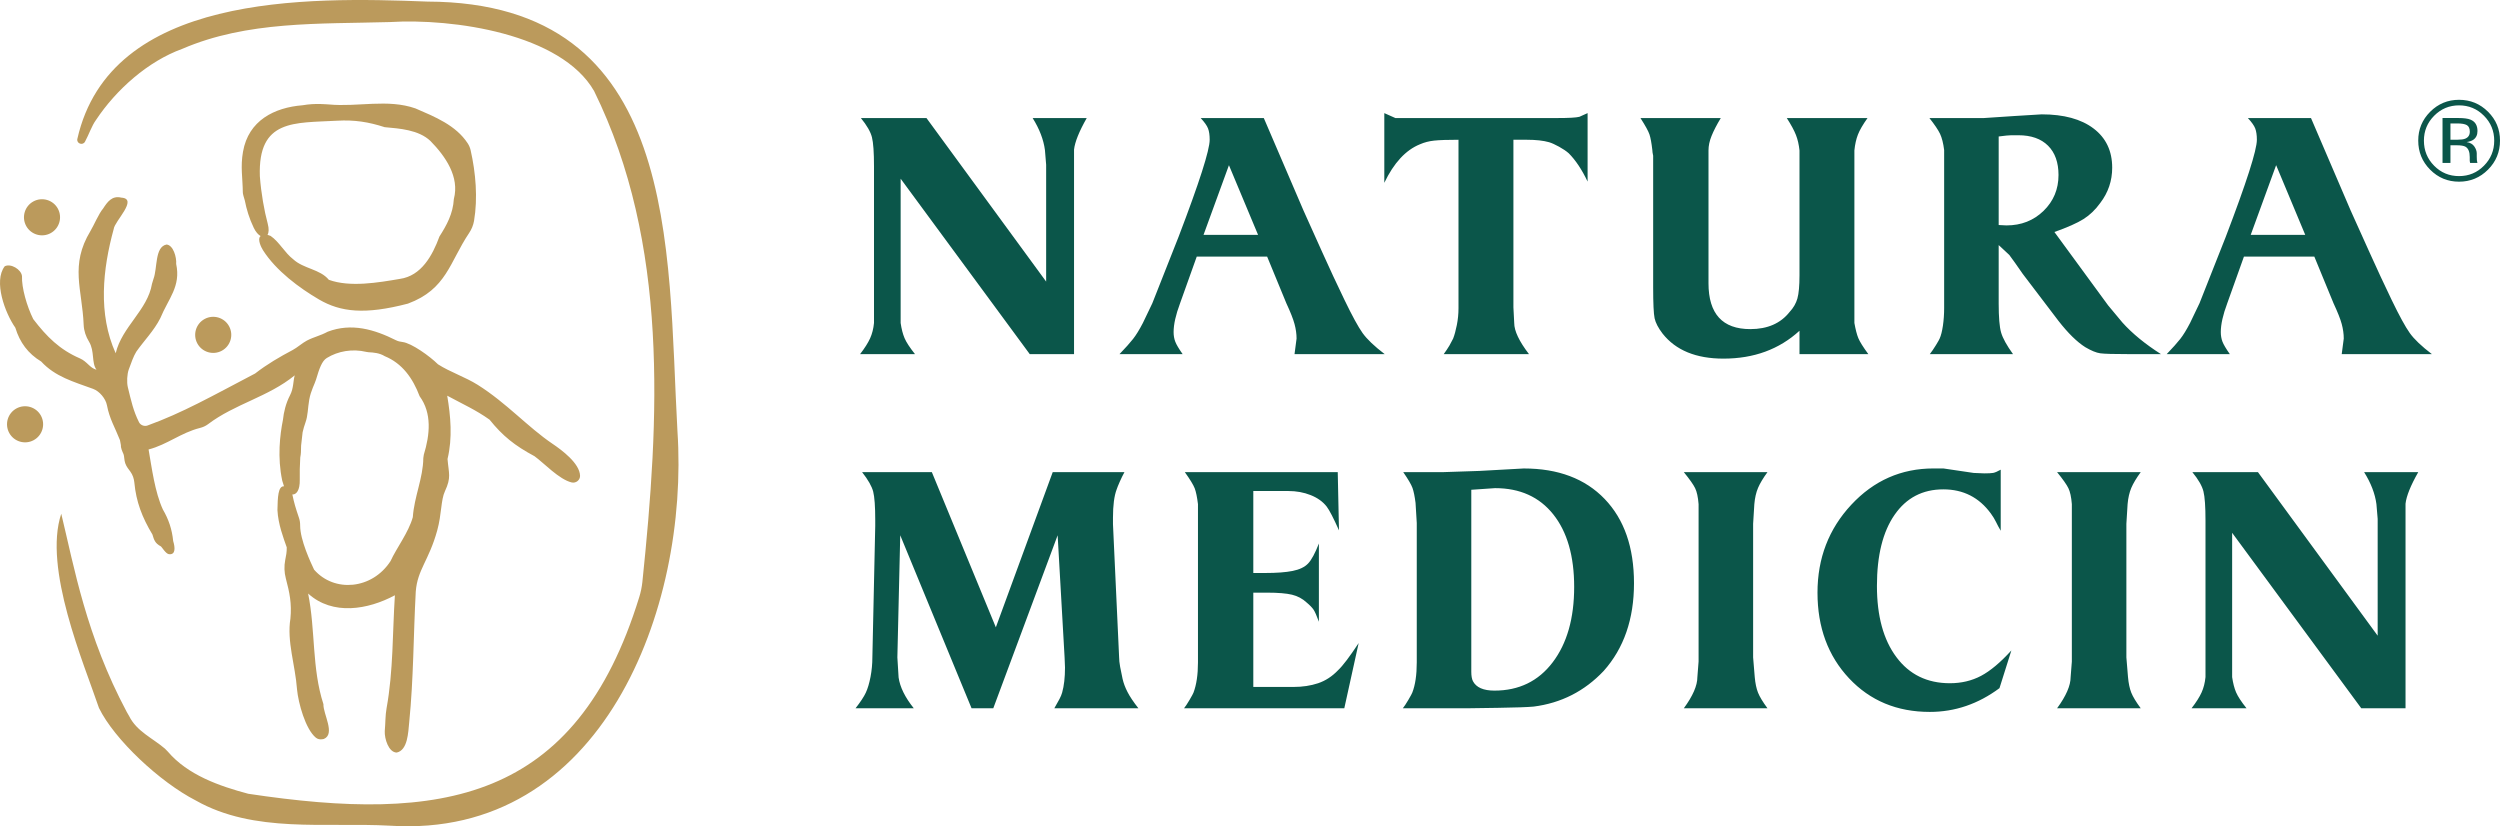 <?xml version="1.0" encoding="UTF-8" standalone="no"?> <!-- Generator: Gravit.io --> <svg xmlns="http://www.w3.org/2000/svg" xmlns:xlink="http://www.w3.org/1999/xlink" style="isolation:isolate" viewBox="49.062 185.707 1901.876 628.585" width="1901.876pt" height="628.585pt"><defs><clipPath id="_clipPath_Tpcwz7PwD9fbWDT5MEVR29EO4G61v5JM"><rect x="49.062" y="185.707" width="1901.876" height="628.585"></rect></clipPath></defs><g clip-path="url(#_clipPath_Tpcwz7PwD9fbWDT5MEVR29EO4G61v5JM)"><g><path d=" M 1938.723 311.785 C 1933.53 317.052 1927.21 319.676 1919.781 319.676 C 1912.334 319.676 1906.014 317.052 1900.821 311.785 C 1895.647 306.537 1893.06 300.18 1893.06 292.714 C 1893.06 285.304 1895.666 278.984 1900.858 273.754 C 1906.088 268.487 1912.39 265.863 1919.781 265.863 C 1927.192 265.863 1933.493 268.487 1938.723 273.754 C 1943.934 278.984 1946.54 285.304 1946.54 292.714 C 1946.54 300.18 1943.934 306.537 1938.723 311.785 Z M 1941.827 270.705 C 1935.748 264.644 1928.393 261.632 1919.781 261.632 C 1911.207 261.632 1903.907 264.644 1897.846 270.705 C 1891.766 276.785 1888.736 284.103 1888.736 292.659 C 1888.736 301.307 1891.748 308.68 1897.772 314.76 C 1903.815 320.858 1911.152 323.926 1919.781 323.926 C 1928.393 323.926 1935.748 320.858 1941.827 314.76 C 1947.907 308.662 1950.938 301.289 1950.938 292.659 C 1950.938 284.066 1947.907 276.748 1941.827 270.705 Z M 1924.438 291.217 C 1923.163 291.735 1921.241 291.993 1918.691 291.993 L 1913.24 291.993 L 1913.24 279.612 L 1918.395 279.612 C 1921.74 279.612 1924.161 280.019 1925.676 280.869 C 1927.192 281.719 1927.968 283.4 1927.968 285.877 C 1927.968 288.501 1926.785 290.293 1924.438 291.217 Z M 1933.345 307.461 L 1933.253 304.929 L 1933.253 302.434 C 1933.253 300.697 1932.643 298.942 1931.405 297.131 C 1930.167 295.32 1928.208 294.211 1925.547 293.786 C 1927.654 293.453 1929.298 292.899 1930.481 292.141 C 1932.698 290.681 1933.807 288.445 1933.807 285.378 C 1933.807 281.072 1932.052 278.189 1928.504 276.729 C 1926.526 275.898 1923.422 275.491 1919.19 275.491 L 1907.215 275.491 L 1907.215 309.678 L 1913.24 309.678 L 1913.24 296.225 L 1917.989 296.225 C 1921.186 296.225 1923.422 296.595 1924.697 297.334 C 1926.841 298.591 1927.912 301.196 1927.912 305.151 L 1927.912 307.849 L 1928.042 308.958 L 1928.134 309.327 L 1928.208 309.678 L 1933.863 309.678 L 1933.641 309.253 L 1933.345 307.461 Z M 1761.301 364.378 L 1780.631 311.36 L 1802.769 364.378 L 1761.301 364.378 Z M 1882.286 439.053 C 1878.96 434.378 1874.377 426.007 1868.556 413.958 C 1862.754 401.891 1857.08 389.731 1851.574 377.461 C 1846.067 365.209 1841.336 354.713 1837.381 345.972 L 1807.149 275.51 L 1759.121 275.51 C 1762.022 278.633 1763.907 281.275 1764.738 283.456 C 1765.551 285.636 1765.977 288.501 1765.977 292.03 C 1765.977 299.94 1758.067 324.573 1742.286 365.93 L 1722.328 416.434 L 1715.158 431.403 C 1712.46 436.614 1709.965 440.661 1707.674 443.581 C 1705.382 446.482 1701.963 450.326 1697.381 455.112 L 1745.409 455.112 C 1742.489 450.954 1740.623 447.794 1739.791 445.613 C 1738.96 443.451 1738.534 440.994 1738.534 438.296 C 1738.534 432.493 1740.161 425.231 1743.413 416.527 L 1756.145 380.898 L 1809.681 380.898 L 1824.298 416.434 C 1827.402 423.105 1829.491 428.335 1830.525 432.179 C 1831.56 436.041 1832.078 439.737 1832.078 443.267 L 1830.525 455.112 L 1899.121 455.112 C 1891.212 449.069 1885.613 443.729 1882.286 439.053 Z M 1575.471 357.189 L 1569.558 356.893 L 1569.558 289.536 C 1574.326 288.907 1577.541 288.593 1579.223 288.593 L 1584.508 288.593 C 1594.283 288.593 1601.823 291.254 1607.127 296.558 C 1612.43 301.843 1615.073 309.29 1615.073 318.844 C 1615.073 329.655 1611.285 338.746 1603.69 346.138 C 1596.094 353.512 1586.707 357.189 1575.471 357.189 Z M 1652.808 418.005 L 1611.95 362.197 C 1621.929 358.667 1629.302 355.378 1634.088 352.366 C 1638.875 349.354 1643.143 345.251 1646.876 340.059 C 1652.9 332.149 1655.913 323.224 1655.913 313.245 C 1655.913 300.568 1651.2 290.626 1641.739 283.456 C 1632.277 276.286 1619.12 272.701 1602.285 272.701 L 1581.699 273.957 L 1558.322 275.51 L 1516.854 275.51 C 1520.809 280.499 1523.507 284.509 1524.948 287.503 C 1526.371 290.533 1527.425 294.636 1528.071 299.829 L 1528.071 314.797 L 1528.071 416.434 L 1528.071 420.186 C 1528.071 424.75 1527.757 429.185 1527.147 433.435 C 1526.519 437.704 1525.688 440.975 1524.653 443.267 C 1524.431 443.876 1523.507 445.54 1521.844 448.238 C 1520.181 450.954 1518.628 453.227 1517.168 455.112 L 1580.461 455.112 C 1575.675 448.459 1572.663 442.989 1571.424 438.739 C 1570.168 434.47 1569.558 427.042 1569.558 416.434 L 1569.558 372.157 L 1573.272 375.595 L 1577.615 379.642 L 1581.939 385.574 L 1587.816 394 L 1615.073 429.85 C 1622.372 439.201 1629.154 445.854 1635.419 449.808 C 1640.002 452.506 1643.809 454.077 1646.858 454.484 C 1649.87 454.909 1657.336 455.112 1669.236 455.112 L 1693.02 455.112 C 1680.971 447.424 1671.195 439.423 1663.711 431.089 L 1652.808 418.005 Z M 1418.026 455.112 L 1418.026 437.335 C 1402.596 451.471 1383.303 458.531 1360.185 458.531 C 1339.322 458.531 1323.91 452.192 1313.894 439.515 C 1310.549 435.154 1308.535 431.255 1307.796 427.818 C 1307.075 424.399 1306.705 416.545 1306.705 404.293 L 1306.705 314.797 L 1306.705 308.551 L 1306.705 304.19 C 1306.299 302.323 1306.077 300.863 1306.077 299.829 C 1305.449 294.414 1304.728 290.478 1303.897 287.983 C 1303.065 285.489 1300.774 281.331 1297.041 275.51 L 1358.152 275.51 C 1355.029 280.702 1352.701 285.23 1351.149 289.074 C 1349.578 292.917 1348.802 296.595 1348.802 300.143 L 1348.802 311.36 L 1348.802 315.111 L 1348.802 401.17 C 1348.802 424.436 1359.409 436.078 1380.605 436.078 C 1393.707 436.078 1403.667 431.717 1410.542 422.995 C 1413.443 419.871 1415.42 416.434 1416.455 412.701 C 1417.49 408.969 1418.026 403.129 1418.026 395.238 L 1418.026 315.111 L 1418.026 311.36 L 1418.026 300.143 C 1417.564 295.782 1416.695 291.864 1415.347 288.445 C 1414.016 285.008 1411.687 280.702 1408.361 275.51 L 1469.787 275.51 C 1466.239 280.499 1463.8 284.694 1462.469 288.131 C 1461.139 291.568 1460.252 295.578 1459.79 300.143 L 1459.79 311.36 L 1459.79 315.111 L 1459.79 416.434 L 1459.79 431.403 C 1460.677 436.392 1461.675 440.254 1462.783 442.952 C 1463.892 445.65 1466.424 449.697 1470.397 455.112 L 1418.026 455.112 Z M 1129.302 295.467 C 1118.492 299.829 1109.437 309.604 1102.174 324.776 L 1102.174 271.758 L 1110.601 275.51 L 1129.912 275.51 L 1229.701 275.51 L 1233.748 275.51 C 1242.489 275.51 1248.089 275.195 1250.583 274.567 L 1256.829 271.758 L 1256.829 323.834 C 1252.468 314.686 1247.682 307.516 1242.489 302.323 C 1240.604 300.66 1238.165 298.997 1235.153 297.334 C 1232.141 295.671 1229.591 294.525 1227.521 293.897 C 1223.16 292.659 1217.542 292.03 1210.686 292.03 L 1200.393 292.03 L 1200.393 416.434 L 1200.393 419.557 L 1201.003 431.403 C 1201.003 437.445 1204.754 445.336 1212.238 455.112 L 1147.375 455.112 C 1149.038 452.82 1150.498 450.64 1151.736 448.552 C 1152.365 447.314 1153.307 445.54 1154.545 443.267 C 1155.599 440.55 1156.523 437.131 1157.354 432.973 C 1158.186 428.816 1158.611 424.547 1158.611 420.186 L 1158.611 416.434 L 1158.611 292.03 C 1150.295 292.03 1144.16 292.252 1140.205 292.659 C 1136.251 293.065 1132.61 294.008 1129.302 295.467 Z M 964.65 364.378 L 983.98 311.378 L 1006.136 364.378 L 964.65 364.378 Z M 1085.635 439.053 C 1082.309 434.378 1077.744 426.007 1071.924 413.958 C 1066.102 401.891 1060.429 389.75 1054.922 377.479 C 1049.415 365.209 1044.685 354.713 1040.749 345.972 L 1010.498 275.51 L 962.469 275.51 C 965.371 278.633 967.256 281.275 968.087 283.456 C 968.919 285.655 969.325 288.501 969.325 292.03 C 969.325 299.94 961.435 324.573 945.635 365.93 L 925.677 416.453 L 918.507 431.421 C 915.809 436.614 913.314 440.679 911.023 443.581 C 908.731 446.5 905.312 450.326 900.729 455.112 L 948.758 455.112 C 945.838 450.972 943.971 447.813 943.14 445.613 C 942.308 443.451 941.883 441.012 941.883 438.314 C 941.883 432.493 943.509 425.249 946.762 416.527 L 959.494 380.898 L 1013.029 380.898 L 1027.665 416.453 C 1030.77 423.105 1032.839 428.354 1033.874 432.197 C 1034.909 436.041 1035.426 439.737 1035.426 443.267 L 1033.874 455.112 L 1102.47 455.112 C 1094.579 449.088 1088.962 443.729 1085.635 439.053 Z M 713.957 416.453 L 713.957 312.302 C 713.957 301.695 713.44 294.322 712.405 290.164 C 711.37 286.006 708.561 281.127 703.978 275.51 L 753.873 275.51 L 844.921 399.932 L 844.921 314.797 L 844.921 311.064 L 843.997 299.829 C 842.944 291.938 839.839 283.825 834.647 275.51 L 875.801 275.51 C 870.016 285.692 866.783 293.712 866.136 299.514 L 866.136 311.064 L 866.136 314.797 L 866.136 455.112 L 832.448 455.112 L 734.229 321.653 L 734.229 416.453 L 734.229 420.204 L 734.229 431.421 C 734.894 435.986 735.874 439.829 737.204 442.952 C 738.535 446.075 741.177 450.122 745.15 455.112 L 703.368 455.112 C 706.898 450.547 709.43 446.537 710.982 443.119 C 712.534 439.682 713.532 435.782 713.957 431.421 L 713.957 416.453 Z M 1847.582 544.904 L 1888.736 544.904 C 1882.952 555.086 1879.718 563.088 1879.071 568.909 L 1879.071 580.44 L 1879.071 584.191 L 1879.071 724.506 L 1845.383 724.506 L 1747.164 591.047 L 1747.164 685.828 L 1747.164 689.58 L 1747.164 700.815 C 1747.83 705.38 1748.809 709.223 1750.14 712.347 C 1751.47 715.47 1754.113 719.517 1758.086 724.506 L 1716.304 724.506 C 1719.833 719.942 1722.365 715.932 1723.917 712.494 C 1725.469 709.076 1726.467 705.176 1726.892 700.815 L 1726.892 685.828 L 1726.892 581.696 C 1726.892 571.089 1726.375 563.716 1725.34 559.558 C 1724.305 555.4 1721.496 550.503 1716.913 544.904 L 1766.808 544.904 L 1857.875 669.308 L 1857.875 584.191 L 1857.875 580.44 L 1856.933 569.223 C 1855.879 561.314 1852.775 553.22 1847.582 544.904 Z M 1666.705 584.191 L 1666.705 685.828 L 1667.943 700.815 C 1668.368 705.583 1669.199 709.538 1670.438 712.661 C 1671.694 715.784 1674.078 719.72 1677.608 724.506 L 1614.001 724.506 C 1620.857 715.155 1624.294 707.246 1624.294 700.815 L 1625.218 688.951 L 1625.218 687.085 L 1625.218 584.191 L 1625.218 569.223 C 1624.793 563.808 1623.906 559.761 1622.576 557.063 C 1621.264 554.365 1618.399 550.3 1614.001 544.904 L 1677.608 544.904 C 1674.281 549.468 1671.897 553.478 1670.438 556.897 C 1668.996 560.334 1668.054 564.437 1667.629 569.223 L 1666.705 584.191 Z M 1556.142 699.873 C 1563.201 696.122 1570.888 689.691 1579.223 680.525 L 1570.168 709.223 C 1553.961 721.272 1536.276 727.296 1517.168 727.296 C 1492.221 727.296 1471.746 718.777 1455.743 701.739 C 1439.739 684.683 1431.719 662.969 1431.719 636.562 C 1431.719 610.377 1440.294 588.072 1457.443 569.685 C 1474.592 551.279 1495.437 542.076 1519.977 542.076 L 1527.462 542.076 L 1550.524 545.495 L 1558.637 545.828 C 1561.76 545.828 1563.996 545.717 1565.345 545.477 C 1566.694 545.236 1568.615 544.423 1571.11 543.019 L 1571.11 589.476 C 1569.65 586.982 1568.468 584.746 1567.525 582.787 C 1566.583 580.809 1565.289 578.684 1563.626 576.393 C 1554.682 564.122 1542.615 557.987 1527.462 557.987 C 1511.643 557.987 1499.28 564.455 1490.355 577.372 C 1481.411 590.271 1476.939 608.288 1476.939 631.425 C 1476.939 654.339 1481.873 672.412 1491.759 685.644 C 1501.627 698.875 1515.191 705.472 1532.433 705.472 C 1541.173 705.472 1549.064 703.606 1556.142 699.873 Z M 1382.749 584.191 L 1382.749 685.828 L 1383.987 700.815 C 1384.412 705.583 1385.243 709.538 1386.481 712.661 C 1387.738 715.784 1390.122 719.72 1393.652 724.506 L 1330.045 724.506 C 1336.901 715.155 1340.338 707.246 1340.338 700.815 L 1341.262 688.951 L 1341.262 687.085 L 1341.262 584.191 L 1341.262 569.223 C 1340.837 563.808 1339.95 559.761 1338.62 557.063 C 1337.308 554.365 1334.443 550.3 1330.045 544.904 L 1393.652 544.904 C 1390.325 549.468 1387.941 553.478 1386.481 556.897 C 1385.022 560.334 1384.098 564.437 1383.673 569.223 L 1382.749 584.191 Z M 1230.256 689.58 C 1219.371 703.92 1204.606 711.09 1185.942 711.09 C 1177.571 711.09 1172.119 708.706 1169.606 703.92 C 1168.756 702.275 1168.349 699.873 1168.349 696.75 L 1168.349 686.143 L 1168.349 558.301 L 1186.422 557.063 C 1205.346 557.063 1220.111 563.716 1230.718 577.021 C 1241.307 590.326 1246.61 608.714 1246.61 632.219 C 1246.61 656.113 1241.159 675.24 1230.256 689.58 Z M 1208.265 542.095 L 1174.577 543.961 L 1146.211 544.904 L 1116.588 544.904 C 1120.321 550.3 1122.668 554.31 1123.611 556.897 C 1124.535 559.503 1125.311 563.291 1125.939 568.28 L 1126.863 583.563 L 1126.863 685.828 L 1126.863 689.58 C 1126.863 699.152 1125.736 706.84 1123.444 712.661 C 1123.223 713.289 1122.243 715.1 1120.488 718.112 C 1118.714 721.124 1117.309 723.249 1116.274 724.506 L 1167.093 724.506 C 1168.128 724.506 1175.353 724.395 1188.769 724.192 C 1202.167 723.989 1211.166 723.674 1215.749 723.249 C 1236.742 720.57 1254.519 711.515 1269.063 696.122 C 1284.438 678.88 1292.125 656.631 1292.125 629.411 C 1292.125 602.172 1284.696 580.809 1269.839 565.324 C 1254.981 549.838 1234.451 542.095 1208.265 542.095 Z M 1067.063 695.512 C 1070.611 692.185 1075.804 685.33 1082.66 674.926 L 1071.739 724.506 L 949.829 724.506 C 950.864 723.249 952.269 721.124 954.043 718.112 C 955.798 715.1 956.778 713.289 956.999 712.661 C 959.291 706.636 960.418 698.949 960.418 689.58 L 960.418 685.828 L 960.418 584.191 L 960.418 580.44 L 960.418 569.223 C 959.753 563.808 958.921 559.817 957.942 557.211 C 956.926 554.624 954.449 550.503 950.439 544.904 L 1066.749 544.904 L 1067.692 589.181 C 1063.534 579.83 1060.411 573.806 1058.341 571.089 C 1055.421 567.338 1051.374 564.437 1046.181 562.367 C 1040.97 560.279 1035.26 559.244 1029.033 559.244 L 1014.064 559.244 L 1002.514 559.244 L 1002.514 621.612 L 1011.569 621.612 C 1020.292 621.612 1027.259 621.095 1032.451 620.041 C 1037.644 619.007 1041.543 617.14 1044.149 614.442 C 1046.754 611.744 1049.508 606.644 1052.409 599.16 L 1052.409 658.701 C 1050.746 654.155 1049.397 651.069 1048.362 649.516 C 1047.309 647.964 1045.553 646.134 1043.058 644.046 C 1039.935 641.145 1036.24 639.168 1031.989 638.133 C 1027.72 637.098 1021.345 636.562 1012.808 636.562 L 1010.313 636.562 L 1002.514 636.562 L 1002.514 708.3 L 1015.007 708.3 L 1033.08 708.3 C 1039.935 708.3 1046.181 707.357 1051.781 705.491 C 1057.399 703.606 1062.499 700.298 1067.063 695.512 Z M 906.828 712.18 C 908.583 715.617 911.337 719.72 915.088 724.506 L 851.149 724.506 C 852.831 721.586 854.124 719.258 855.067 717.484 C 855.991 715.71 856.674 714.102 857.081 712.624 C 858.541 707.413 859.261 701.074 859.261 693.553 L 858.947 685.736 L 853.662 592.913 L 804.71 724.506 L 788.171 724.506 L 733.915 592.913 L 731.734 685.828 L 732.677 701.111 C 733.712 708.392 737.555 716.19 744.208 724.506 L 699.931 724.506 C 703.664 719.72 706.27 715.784 707.729 712.661 C 709.189 709.538 710.372 705.546 711.314 700.649 C 712.239 695.77 712.719 690.818 712.719 685.828 L 714.9 585.743 L 714.9 581.382 C 714.9 570.997 714.364 563.771 713.347 559.706 C 712.294 555.659 709.485 550.725 704.921 544.904 L 757.975 544.904 L 806.65 662.951 L 849.911 544.904 L 904.481 544.904 C 903.224 547.195 902.041 549.635 900.896 552.222 C 899.75 554.827 898.974 556.749 898.567 558.006 C 896.682 562.995 895.758 570.147 895.758 579.516 L 895.758 584.487 L 900.434 685.828 C 900.434 687.713 900.692 690.097 901.21 693.017 C 901.727 695.918 902.356 698.986 903.076 702.201 C 903.815 705.435 905.054 708.761 906.828 712.18 Z " fill="rgb(11,86,74)"></path><path d=" M 199.2 447.012 C 195.596 440.341 198.054 432.007 204.725 428.385 C 211.378 424.763 219.73 427.239 223.334 433.892 C 226.956 440.563 224.498 448.897 217.827 452.519 C 211.156 456.141 202.822 453.665 199.2 447.012 Z M 80.21 501.933 C 83.814 508.605 81.356 516.939 74.685 520.561 C 68.032 524.183 59.679 521.706 56.076 515.054 C 52.454 508.383 54.912 500.048 61.583 496.427 C 68.254 492.805 76.588 495.281 80.21 501.933 Z M 68.956 357.572 C 65.353 350.9 67.81 342.566 74.463 338.944 C 81.134 335.322 89.487 337.798 93.09 344.451 C 96.694 351.122 94.236 359.456 87.583 363.078 C 80.912 366.7 72.578 364.224 68.956 357.572 Z M 564.428 513.668 C 573.465 648.975 506.957 824.271 345.668 813.849 C 296.531 811.151 242.46 819.836 198.054 794.704 C 170.575 780.604 136.037 748.228 124.358 724.316 C 112.715 689.981 81.836 617.892 95.659 576.535 C 105.545 617.338 114.508 669.21 145.498 727.346 L 147.291 730.451 C 153.093 742.167 165.068 747.138 174.529 755.232 L 176.765 757.523 C 191.9 775.264 215.776 783.672 237.933 789.567 C 384.438 811.65 487.184 796.571 535.397 639.864 C 536.543 636.15 537.337 632.343 537.744 628.481 C 550.624 504.373 558.108 371.117 501.025 254.955 C 475.949 211.325 393.807 199.535 345.594 202.492 C 291.967 204.025 237.156 201.549 187.724 222.874 C 161.612 232.318 137.404 253.902 122.066 277.019 C 118.851 281.399 116.689 288.07 113.732 293.485 C 111.995 296.682 107.098 294.889 107.911 291.341 C 132.932 180.889 281.729 183.254 374.237 186.913 C 567.2 187.542 556.685 374.203 564.428 513.668 Z M 277.109 550.682 C 277.017 545.656 277.109 539.853 277.479 533.718 C 278.125 530.503 277.978 529.468 278.125 524.719 C 278.458 521.355 278.828 517.974 279.271 514.573 C 279.844 512.042 280.565 509.528 281.452 507.089 C 283.374 501.749 283.133 496.556 284.335 489.626 C 285.573 482.826 288.603 477.54 289.472 474.51 C 292.022 465.898 293.981 460.336 297.658 458.063 C 306.27 452.759 317.154 450.875 327.817 453.425 L 329.406 453.665 C 333.324 453.868 337.777 454.219 341.769 456.677 C 355.019 462.11 363.113 473.383 368.287 487.131 C 377.767 500.067 376.141 516.384 371.484 531.593 L 371.096 534.199 C 370.948 549.407 364.166 563.599 363.113 579.141 C 359.86 590.801 350.676 602.647 346.167 612.552 C 332.197 634.154 303.369 636.704 287.994 619.056 C 285.388 613.531 277.386 596.511 277.405 585.535 C 277.405 583.52 277.165 581.525 276.481 579.603 C 273.931 572.1 272.822 568.349 271.528 562.158 L 271.473 561.881 C 274.559 562.103 277.294 558.555 277.109 550.682 Z M 80.376 460.724 C 91.094 472.311 104.88 476.062 119.923 481.551 C 124.746 483.325 129.458 488.942 130.419 493.987 C 132.396 504.447 136.499 510.804 140.324 520.561 L 141.045 524.404 C 140.878 526.53 142.116 529.154 143.022 531.168 C 143.669 532.683 143.465 535.751 144.371 538.227 C 145.35 540.944 146.976 542.736 148.27 544.529 C 150.007 546.949 150.987 549.832 151.264 552.789 C 152.613 567.406 157.214 579.381 165.031 592.354 C 166.232 596.345 166.953 599.006 171.388 601.335 C 172.183 601.741 175.139 607.082 177.671 607.322 C 182.771 607.821 182.309 602.222 180.812 597.325 C 179.944 588.473 177.357 580.785 172.959 573.283 C 166.86 559.996 164.587 541.868 162.093 527.638 C 176.156 524.016 186.818 514.851 201.214 511.266 C 203.394 510.73 205.446 509.806 207.238 508.475 C 227.732 492.915 253.104 487.723 273.265 471.257 C 272.009 475.711 272.471 481.107 269.699 486.392 C 266.483 492.583 264.931 499.235 264.303 505.149 C 262.03 516.495 259.979 533.626 263.785 551.403 L 265.116 555.653 C 260.607 555.376 260.311 563.988 260.126 573.763 C 260.662 584.537 264.672 594.885 267.204 602.111 C 267.296 605.511 266.668 608.745 266.04 611.776 C 265.134 616.395 265.301 621.163 266.502 625.728 C 269.366 636.538 271.103 644.817 269.994 656.33 C 267.186 673.737 273.672 691.478 275.039 710.271 C 276 720.416 281.396 740.356 289.343 746.898 C 290.71 748.006 292.503 748.394 294.24 748.08 L 295.404 747.877 C 304.44 744.107 294.849 728.936 295.108 721.414 C 286.201 693.898 289.139 665.292 283.466 637.24 C 302.186 654.223 329.037 649.511 349.475 638.552 C 347.608 667.029 348.329 695.913 343.136 724.537 C 342.157 729.878 342.323 735.828 341.769 741.908 C 341.492 747.637 344.67 758.078 350.842 758.226 C 359.306 756.396 359.602 742.814 360.359 735.256 C 363.723 701.66 363.538 669.395 365.349 635.799 C 366.624 618.964 375.328 612.256 381.666 589.286 C 385.14 576.701 384.383 566.168 387.561 559.386 C 392.514 548.742 390.425 545.97 389.52 534.882 C 393.419 518.713 391.885 502.266 389.28 486.725 C 401.162 493.174 411.03 497.517 421.489 504.964 C 431.542 517.419 440.579 524.663 455.695 532.776 C 462.81 537.894 474.415 550.497 483.987 552.734 C 487.221 553.473 490.436 550.923 490.344 547.615 C 490.048 538.079 476.3 527.989 469.296 523.259 C 450.724 510.73 434.407 492.287 412.527 478.501 C 402.991 472.496 391.497 468.781 382.257 462.849 C 376.085 456.714 362.152 446.698 355.24 445.885 C 353.522 445.682 351.803 445.312 350.288 444.536 C 333.804 436.276 316.47 431.175 298.379 438.05 C 292.706 441.154 288.123 441.912 282.542 444.795 C 279.308 446.458 275.021 450.246 271.806 451.928 C 261.9 457.176 252.273 462.738 243.162 469.835 C 209.548 487.445 188.075 499.697 161.224 509.436 C 158.859 510.286 155.939 509.159 154.812 506.904 C 150.451 498.201 148.843 490.624 146.311 480.275 C 145.406 476.487 145.72 470.407 147.032 466.748 C 148.861 461.74 150.635 456.677 152.742 453.277 C 158.526 444.998 166.288 437.2 171.055 427.683 C 177.135 412.899 186.781 403.604 183.085 386.51 C 183.51 381.41 180.868 372.152 175.768 371.727 C 166.713 373.464 168.93 389.67 165.844 397.82 L 164.698 401.59 C 161.354 421.64 141.876 434.225 137.071 454.441 C 123.508 424.523 127.203 390.428 135.575 359.9 C 136.184 354.005 154.498 336.93 141.396 336.061 C 134.226 334.306 130.715 339.406 127.499 344.359 C 124.265 348.073 120.403 357.257 117.853 361.489 C 102.09 387.601 111.607 405.637 112.715 432.876 C 112.9 437.421 114.397 441.783 116.799 445.663 C 121.198 452.889 118.537 461.722 122.473 466.989 C 117.391 465.695 115.413 460.761 109.833 458.34 C 94.476 451.706 84.608 441.875 74.352 428.459 C 69.51 418.739 65.445 404.546 65.796 395.787 C 65.297 390.687 57.222 385.864 52.657 388.284 C 43.898 399.668 52.934 423.913 60.733 435.019 C 64.114 446.236 70.453 454.755 80.376 460.724 Z M 246.747 319.781 C 245.232 276.132 273.062 279.366 305.457 277.537 C 318.78 276.779 329.425 278.479 341.695 282.452 C 353.004 283.487 367.474 284.411 376.473 292.912 C 387.986 304.646 398.797 320.261 394.325 337.133 C 393.696 348.276 388.855 357.054 383.366 365.629 C 378.007 380.301 369.488 395.547 353.374 397.857 C 336.669 400.721 315.269 404.399 299.229 398.578 C 292.503 390.373 279.992 390.243 272.101 382.925 C 265.652 377.991 261.605 369.805 254.934 365.185 L 252.568 364.354 C 253.566 362.709 253.806 359.881 252.716 355.798 C 250.111 346.114 247.69 332.68 246.747 319.781 Z M 249.15 376.088 C 259.073 391.703 276.85 404.842 291.763 413.546 C 308.099 423.081 326.542 425.28 359.398 416.687 C 388.855 405.766 391.054 385.143 405.93 362.986 C 407.796 360.214 409.108 357.073 409.681 353.765 C 412.619 336.449 410.993 317.12 407.075 299.897 C 406.65 298.068 405.893 296.33 404.876 294.76 C 395.877 280.992 379.985 274.599 365.127 268.186 C 343.986 260.776 321.331 267.244 299.34 265.174 C 297.899 265.174 289.232 264.028 279.216 265.784 C 257.89 267.502 238.08 277.26 233.923 301.154 C 231.908 312.611 233.664 320.908 233.793 332.162 C 233.793 333.179 234.551 335.821 235.29 338.187 C 236.584 344.821 238.709 352.009 242.109 359.013 C 243.643 362.21 245.546 364.298 247.357 365.314 L 246.914 365.703 C 245.01 368.031 247.597 373.63 249.15 376.088 Z " fill="rgb(187,154,92)"></path></g></g></svg> 